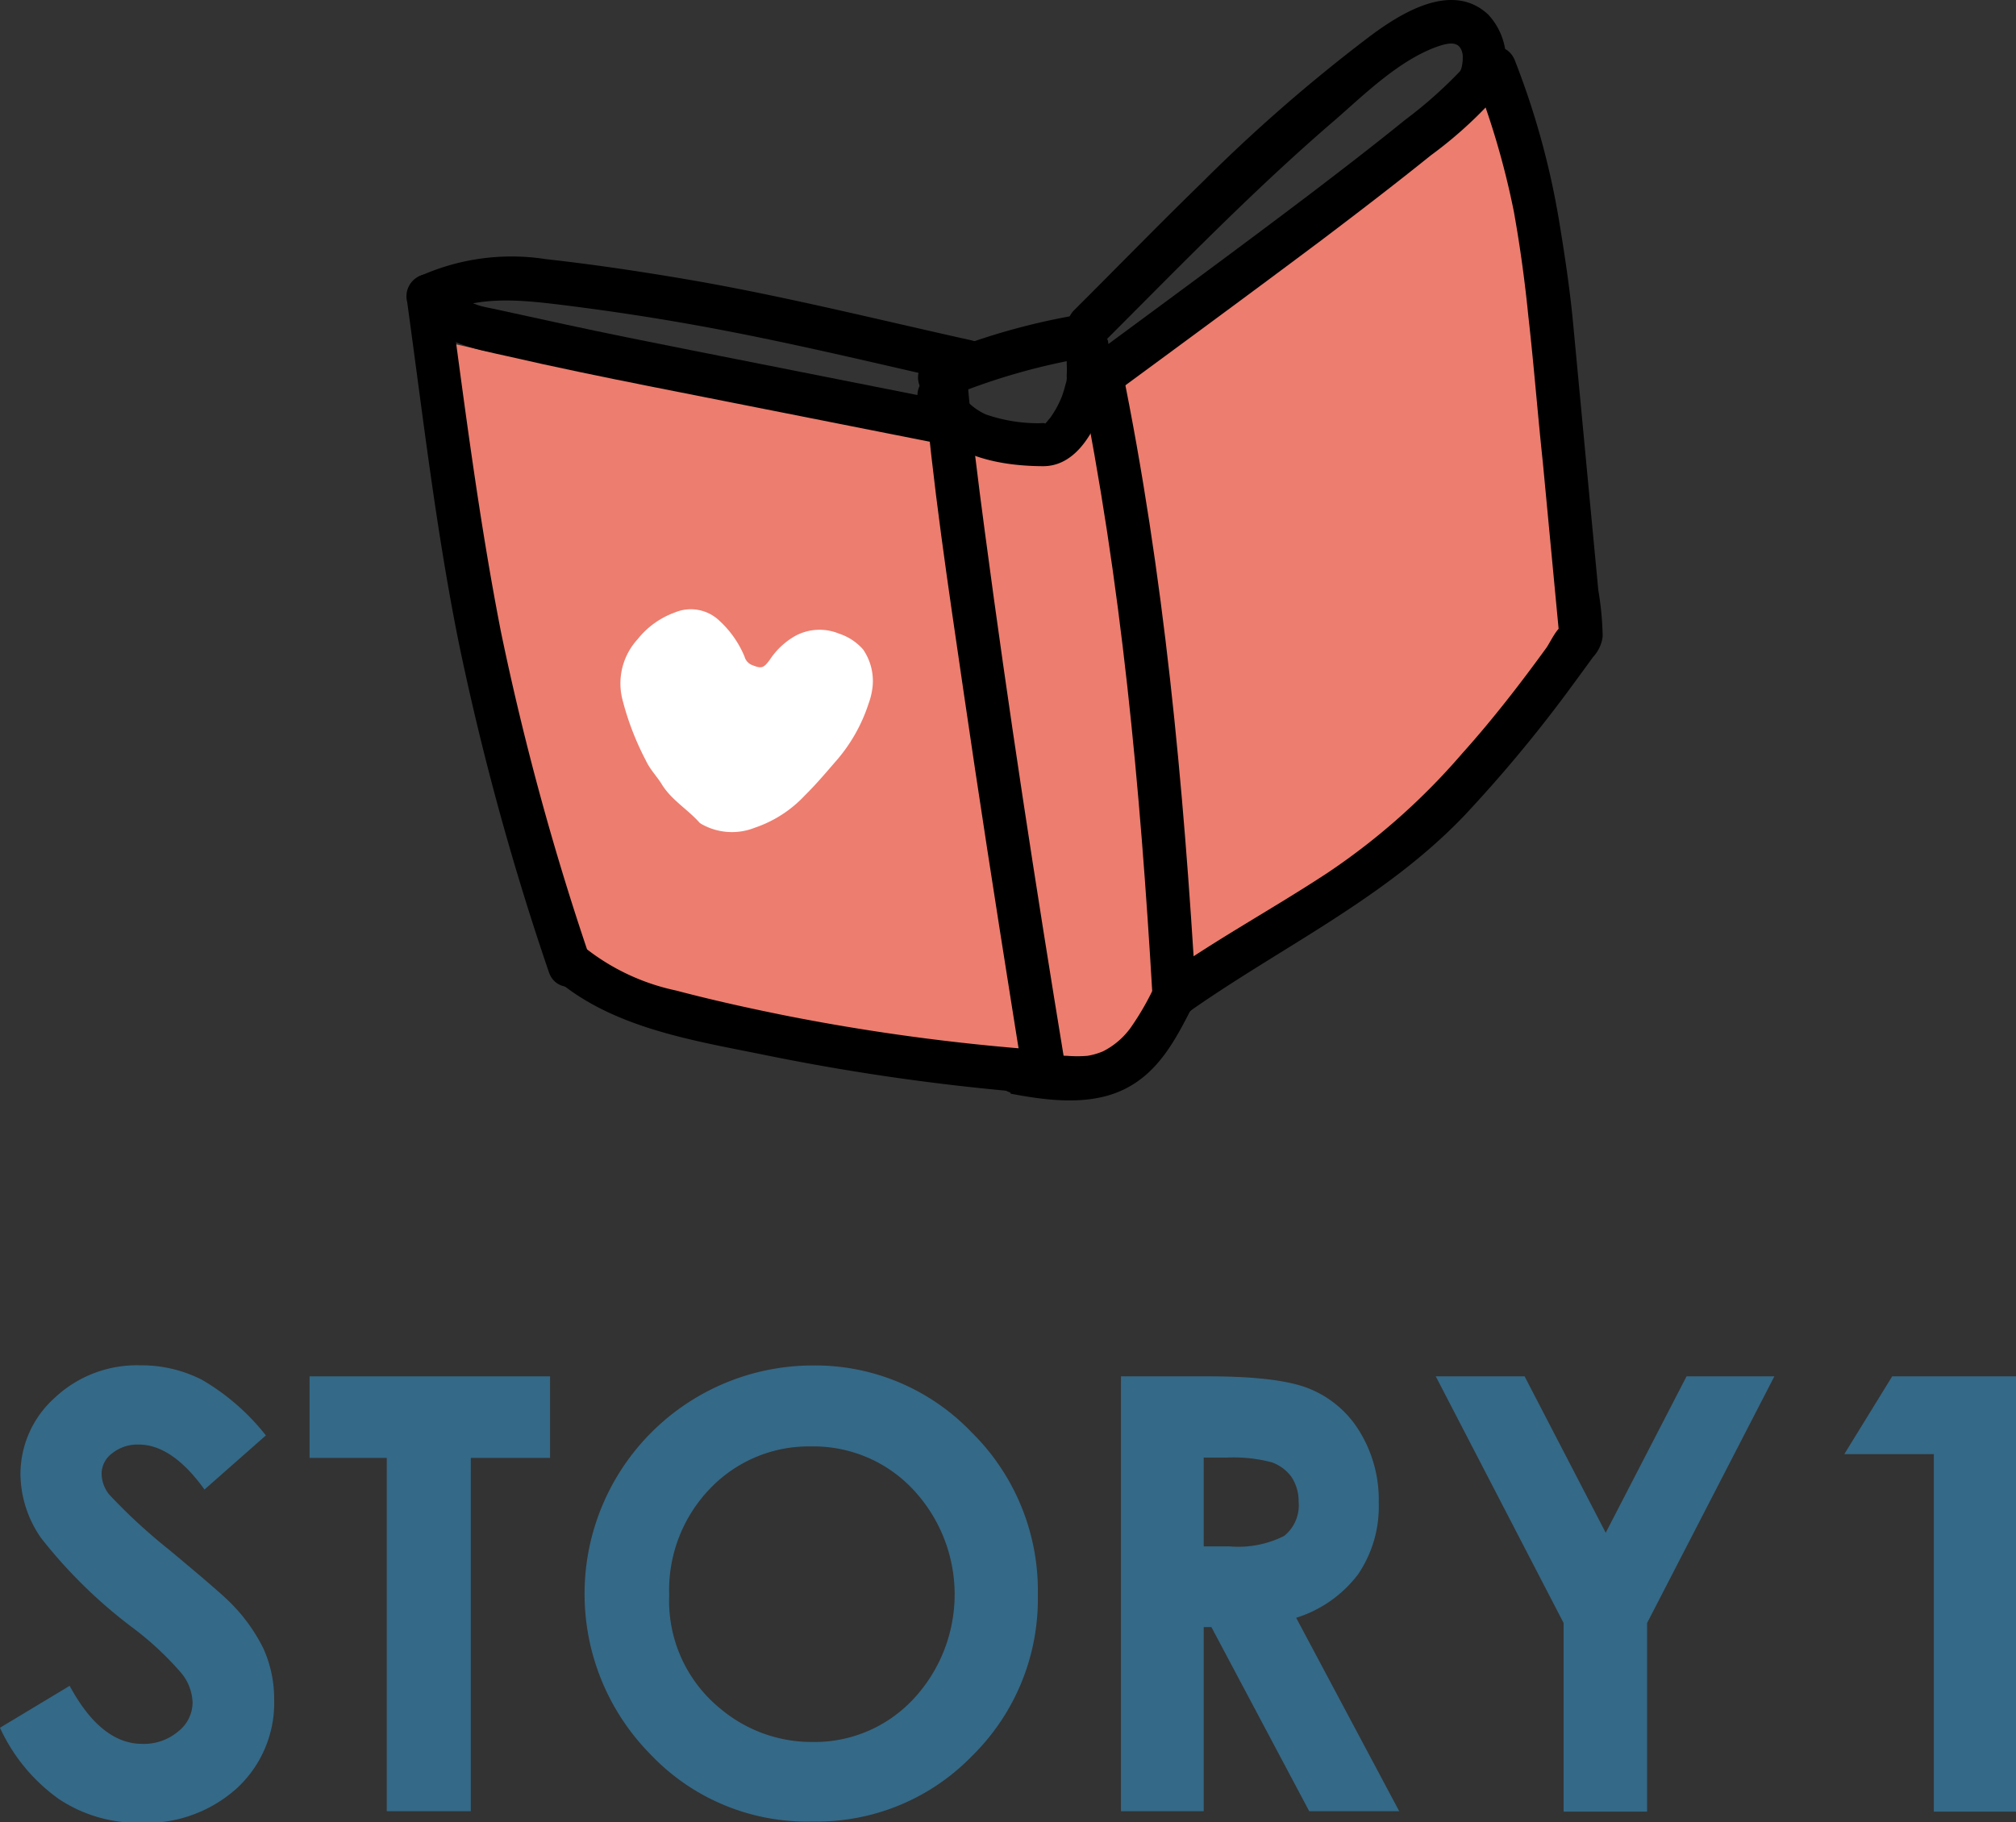 <svg xmlns="http://www.w3.org/2000/svg" viewBox="0 0 138.91 125.58"><rect x="0" y="0" width="138.91" height="125.58" fill="#333333" stroke="none"/><defs><style>.cls-1{opacity:0.6;}.cls-2{fill:#368ebf;}.cls-3{fill:#ed7d6e;}.cls-3,.cls-4{fill-rule:evenodd;}.cls-4{fill:#fff;}</style></defs><g id="レイヤー_2" data-name="レイヤー 2"><g id="レイヤー_1-2" data-name="レイヤー 1"><g class="cls-1"><path class="cls-2" d="M18.32,98.93l-4.23,3.73c-1.48-2.06-3-3.1-4.53-3.1a2.78,2.78,0,0,0-1.84.61A1.76,1.76,0,0,0,7,101.52,2.34,2.34,0,0,0,7.52,103a38.79,38.79,0,0,0,4.18,3.85q3.27,2.73,4,3.44a11.92,11.92,0,0,1,2.46,3.35,8.47,8.47,0,0,1,.73,3.5,8,8,0,0,1-2.55,6.09,9.31,9.31,0,0,1-6.65,2.4A9.84,9.84,0,0,1,4.07,124,12.32,12.32,0,0,1,0,119.08l4.8-2.89q2.16,4,5,4a3.65,3.65,0,0,0,2.47-.85,2.54,2.54,0,0,0,1-2,3.38,3.38,0,0,0-.75-2,21.38,21.38,0,0,0-3.33-3.12A33.82,33.82,0,0,1,2.83,106a7.82,7.82,0,0,1-1.42-4.33,7.07,7.07,0,0,1,2.37-5.34,8.25,8.25,0,0,1,5.87-2.23,9.16,9.16,0,0,1,4.27,1A15.61,15.61,0,0,1,18.32,98.93Z"/><path class="cls-2" d="M21.33,94.86H37.9v5.62H32.44v24.35H26.65V100.48H21.33Z"/><path class="cls-2" d="M56,94.11a14.9,14.9,0,0,1,10.94,4.6,15.32,15.32,0,0,1,4.57,11.23A15.15,15.15,0,0,1,67,121a14.88,14.88,0,0,1-11,4.54,14.85,14.85,0,0,1-11.21-4.66A15.74,15.74,0,0,1,56,94.11Zm-.06,5.58a9.4,9.4,0,0,0-7,2.89,10.08,10.08,0,0,0-2.83,7.36,9.58,9.58,0,0,0,3.57,7.86A9.77,9.77,0,0,0,56,120.06a9.3,9.3,0,0,0,6.91-2.93,10.57,10.57,0,0,0,0-14.48A9.39,9.39,0,0,0,55.9,99.69Z"/><path class="cls-2" d="M77.24,94.86h6c3.31,0,5.67.29,7.07.89a7.2,7.2,0,0,1,3.39,2.94A9,9,0,0,1,95,103.56a8.31,8.31,0,0,1-1.42,4.94,8.55,8.55,0,0,1-4.27,3l7.1,13.33H90.21l-6.74-12.69h-.53v12.69h-5.7Zm5.7,11.72h1.79a7,7,0,0,0,3.75-.72,2.7,2.7,0,0,0,1-2.37,3,3,0,0,0-.5-1.71,2.87,2.87,0,0,0-1.36-1,10.38,10.38,0,0,0-3.13-.32H82.94Z"/><path class="cls-2" d="M98.93,94.86h6.12l5.59,10.78,5.57-10.78h6.05l-8.77,17v13h-5.75v-13Z"/><path class="cls-2" d="M130.38,94.86h8.53v30h-5.66V100.22h-6.17Z"/></g><polygon class="cls-3" points="30.11 23.44 31.26 31.68 36.62 58.05 38.41 66.11 61.41 73.11 73.11 75.44 80.42 70.11 92.42 62.11 105.42 49.11 109.42 43.11 106.11 20.44 103.11 4.44 97.55 10.81 86.42 19.11 77.42 25.11 74.11 30.44 73.11 31.44 66.11 29.44 61.39 28.07 47.27 26.97 33.49 24.2 30.11 23.44"/><path d="M63.22,27.63c1.19,3.63,5.27,4.49,8.66,4.5,2,0,3.21-1.87,3.9-3.53a9.21,9.21,0,0,0,.56-5.11,1.51,1.51,0,0,0-1.84-1,1.53,1.53,0,0,0-1,1.85c0,.15,0,.39,0,.73a7.32,7.32,0,0,1,0,.81c0,.47.07-.22,0,.24,0,.16-.07.32-.11.48a6.86,6.86,0,0,1-.24.77,7,7,0,0,1-.74,1.36c-.16.23,0,0-.17.21a1.83,1.83,0,0,1-.33.35c.31-.18-.17-.12-.32-.12a11,11,0,0,1-3.67-.61,4.21,4.21,0,0,1-1.07-.7c-.09-.08-.17-.17-.26-.26-.27-.27.08.16-.12-.16L66.18,27c-.15-.27,0,.14-.07-.18a1.53,1.53,0,0,0-1.84-1,1.51,1.51,0,0,0-1,1.85Z"/><path d="M74.18,21.72a45.91,45.91,0,0,0-10.18,3,1.5,1.5,0,0,0-.54,2.05,1.55,1.55,0,0,0,2.05.54A43.86,43.86,0,0,1,75,24.62a1.5,1.5,0,0,0-.79-2.9Z"/><path d="M67,23.47C60.37,22,53.76,20.34,47.07,19.21c-3.14-.53-6.3-1-9.46-1.35A15.4,15.4,0,0,0,29,19c-1.73.85-.21,3.44,1.51,2.59,2.46-1.21,5.33-.92,8-.6,3.09.38,6.18.84,9.25,1.39,6.22,1.11,12.35,2.6,18.5,4,1.88.43,2.68-2.46.8-2.89Z"/><path d="M28.05,20.77c1.09,7.89,2,15.81,3.58,23.62A189,189,0,0,0,37.82,67c.61,1.82,3.51,1,2.89-.8a188.46,188.46,0,0,1-6.19-22.64C33,35.79,32,27.86,30.94,20a1.5,1.5,0,0,0-1.84-1.05,1.54,1.54,0,0,0-1.05,1.84Z"/><path d="M38.25,67.44c4,3.46,9.66,4.29,14.64,5.31A155,155,0,0,0,70.3,75.26c1.93.17,1.91-2.83,0-3A146.17,146.17,0,0,1,54.16,70c-2.54-.51-5.07-1.07-7.57-1.73a15.14,15.14,0,0,1-6.22-2.9c-1.45-1.26-3.58.85-2.12,2.12Z"/><path d="M69.65,75.38c2.48.47,5.36.85,7.72-.26S80.92,71.8,82,69.69a1.54,1.54,0,0,0-.54-2.06,1.52,1.52,0,0,0-2,.54,18.8,18.8,0,0,1-1.56,2.67A5.28,5.28,0,0,1,76,72.46a4.63,4.63,0,0,1-1.08.31,8.82,8.82,0,0,1-1.38,0,20.26,20.26,0,0,1-3.1-.33,1.53,1.53,0,0,0-1.84,1,1.5,1.5,0,0,0,1,1.85Z"/><path d="M76.13,23.51C81.34,18.3,86.47,13,92.07,8.2c2-1.75,4.38-4.08,7-5,.93-.32,1.55-.33,1.71.54a2.88,2.88,0,0,1-.06.87,1.1,1.1,0,0,1-.11.29c-.1.25.23-.26,0,0a30.25,30.25,0,0,1-3.79,3.36c-2.17,1.76-4.38,3.46-6.6,5.15C85.05,17.33,79.83,21.15,74.63,25c-1.54,1.14,0,3.74,1.51,2.59,5-3.68,10-7.35,15-11.1,2.51-1.9,5-3.81,7.46-5.79A28.9,28.9,0,0,0,102.75,7a4.58,4.58,0,0,0-.21-6C100-1.37,96.36,1,94.18,2.66a112.27,112.27,0,0,0-11.34,9.9c-3,2.92-5.89,5.89-8.84,8.83a1.5,1.5,0,0,0,2.13,2.12Z"/><path d="M101.47,5a55.44,55.44,0,0,1,2.84,9.58c.43,2.39.76,4.81,1,7.22.38,3.35.64,6.73,1,10.09l1.08,11.4c.1,1.05-.07,0,.23-.13-.37.16-.84,1.17-1.07,1.49-1.82,2.51-3.75,5-5.8,7.28a46,46,0,0,1-9.31,8.25c-3.71,2.44-7.64,4.56-11.26,7.13-1.56,1.11-.07,3.71,1.51,2.59,6.47-4.59,13.66-7.88,19.21-13.69a96.18,96.18,0,0,0,6.87-8.2q1-1.35,2-2.73a2.5,2.5,0,0,0,.66-1.42,21.13,21.13,0,0,0-.3-3.18l-.61-6.43-1.13-12c-.23-2.42-.6-4.85-1-7.25a55,55,0,0,0-3-10.81c-.67-1.8-3.57-1-2.89.79Z"/><path d="M74.41,26.09c2.87,14.05,4.16,28.22,5,42.52.11,1.91,3.11,1.93,3,0-.86-14.57-2.19-29-5.12-43.32-.39-1.89-3.28-1.09-2.89.8Z"/><path d="M63.64,26c.6,7.27,1.71,14.5,2.76,21.71s2.18,14.47,3.33,21.7c.24,1.53.49,3.07.74,4.6.31,1.91,3.2,1.1,2.89-.79-2-12.17-3.88-24.35-5.5-36.57-.47-3.54-.93-7.09-1.22-10.65-.16-1.91-3.16-1.92-3,0Z"/><path d="M29,20.9c.45,2.69,3.76,3.14,5.92,3.64,3.3.76,6.61,1.44,9.93,2.1l19.7,3.9c1.89.37,2.69-2.52.8-2.89L47.59,24.13c-2.91-.58-5.83-1.16-8.73-1.79-1.53-.33-3.06-.67-4.59-1-.73-.18-2.22-.3-2.38-1.21-.31-1.89-3.21-1.09-2.89.8Z"/><path class="cls-4" d="M59.85,48.49a11.34,11.34,0,0,1-2.35,4.08c-.67.78-1.33,1.55-2.06,2.27A8.39,8.39,0,0,1,52,57.05a4.25,4.25,0,0,1-3.69-.27l-.1-.07c-.82-.93-1.95-1.57-2.62-2.67-.34-.55-.8-1-1.09-1.63a19.2,19.2,0,0,1-1.63-4.27,4.51,4.51,0,0,1,1.07-4.09,5.77,5.77,0,0,1,2.54-1.83,2.85,2.85,0,0,1,3.11.58,7,7,0,0,1,1.71,2.45.88.88,0,0,0,.46.56c.7.29.84.27,1.29-.35a5.13,5.13,0,0,1,1.76-1.64,3.52,3.52,0,0,1,3-.15,3.77,3.77,0,0,1,1.66,1.09,3.85,3.85,0,0,1,.66,2.51A4.91,4.91,0,0,1,59.85,48.49Z"/></g></g></svg>